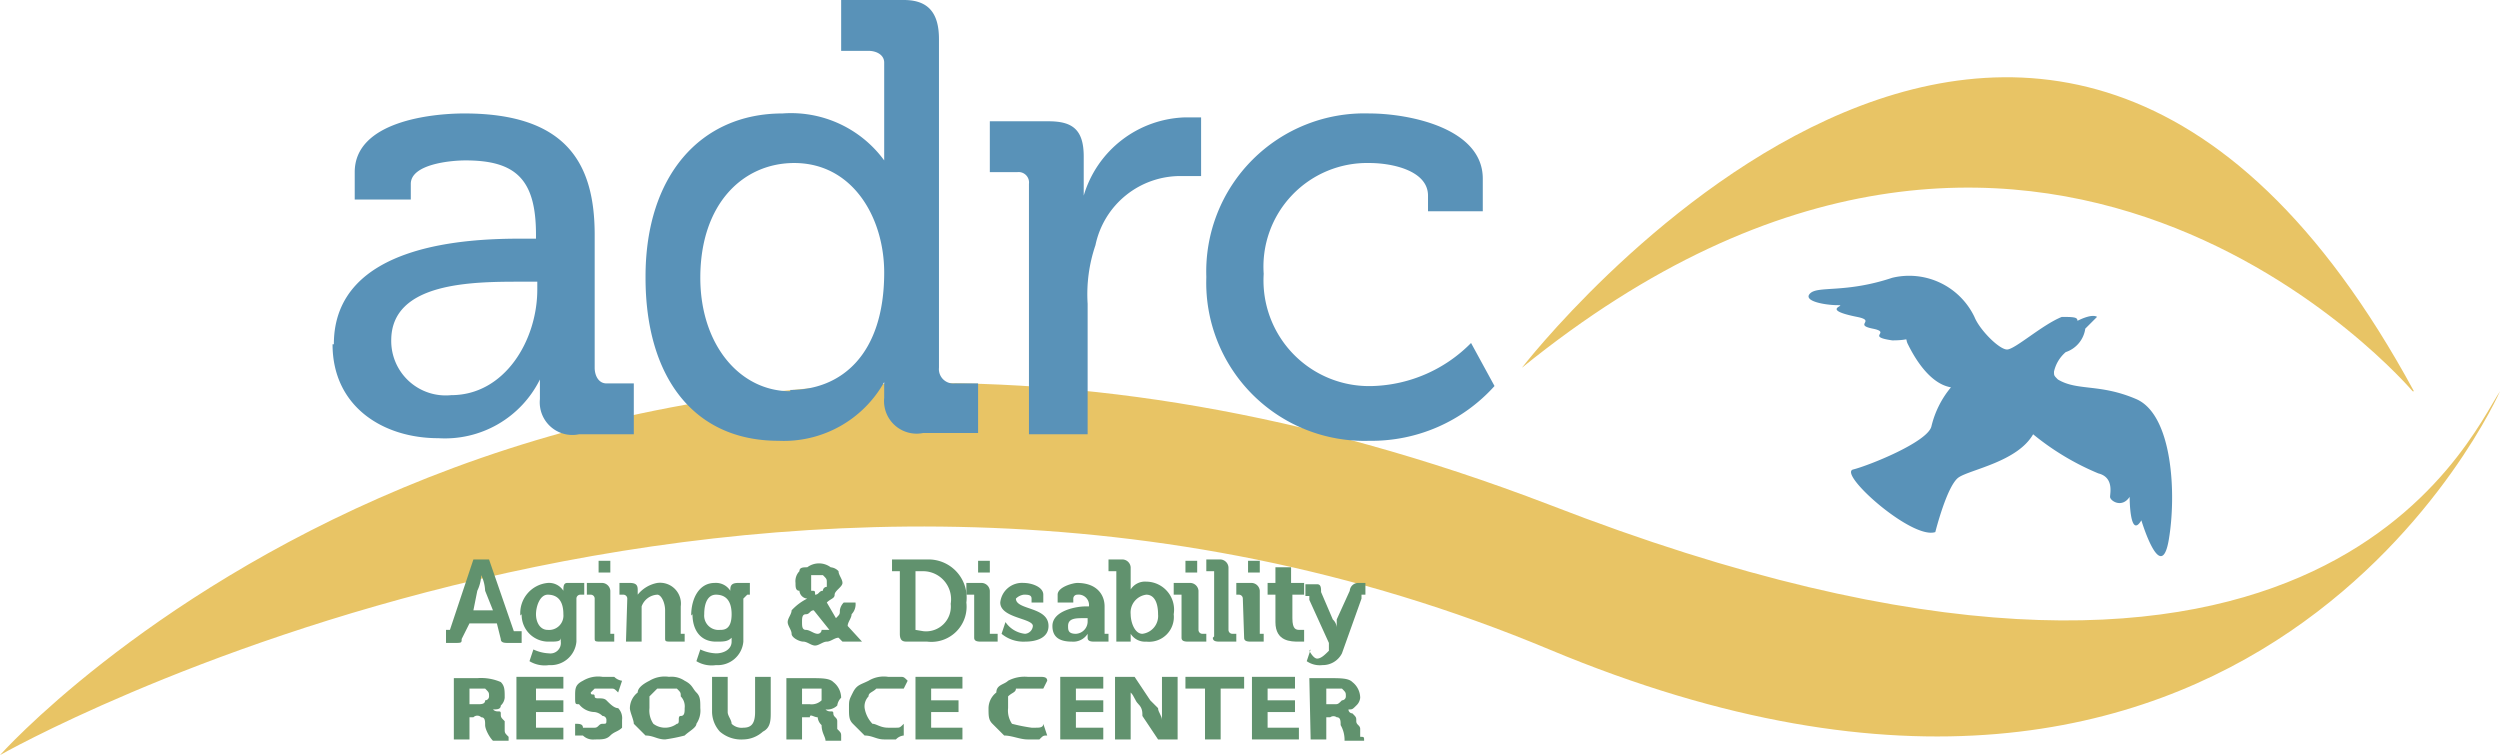 <svg xmlns="http://www.w3.org/2000/svg" viewBox="0 0 76.68 23.16"><title>Asset 1</title><g id="Layer_2" data-name="Layer 2"><g id="Layer_1-2" data-name="Layer 1"><path d="M74,12S62.52-1.56,46.68,11.28c0,0,15.84-20.52,27.36.72" style="fill:#e8c465"/><path d="M47.52,15.48C71,24.6,75.72,13.44,76.68,12c0,0-7.44,17-29.16,7.92C23.4,9.84,0,23.16,0,23.16S17.16,3.84,47.52,15.48" style="fill:#e8c465"/><path d="M12,10.44c0-1.8,2.52-1.8,4-1.8h.48v.24c0,1.56-1,3.24-2.64,3.24A1.67,1.67,0,0,1,12,10.44m-1.8.12c0,1.92,1.56,2.88,3.24,2.88a3.25,3.25,0,0,0,3.12-1.8v.6a1,1,0,0,0,1.2,1.08h1.68V11.76H18.6c-.24,0-.36-.24-.36-.48V7.2c0-2.16-.84-3.72-4-3.72-1,0-3.36.24-3.36,1.8v.84H12.6V5.64c0-.6,1.2-.72,1.68-.72,1.56,0,2.16.6,2.16,2.28v.12H16c-1.56,0-5.76.12-5.76,3.24" style="fill:#5992b8"/><path d="M24.24,12c-1.56,0-2.76-1.44-2.76-3.48C21.48,6.24,22.8,5,24.36,5c1.8,0,2.76,1.68,2.76,3.36,0,2.52-1.32,3.6-2.88,3.6M19.8,8.52c0,3,1.44,5,4.08,5a3.53,3.53,0,0,0,3.24-1.8v.48a1,1,0,0,0,1.2,1.08H30V11.76h-.72a.44.44,0,0,1-.48-.48V1.2c0-.84-.36-1.2-1.08-1.2H25.8V1.56h.84c.24,0,.48.12.48.36v3A3.54,3.54,0,0,0,24,3.48c-2.52,0-4.2,1.92-4.2,5" style="fill:#5992b8"/><path d="M31.56,13.32h1.8v-4a4.66,4.66,0,0,1,.24-1.8A2.66,2.66,0,0,1,36.24,5.4h.6V3.6h-.48A3.35,3.35,0,0,0,33.24,6V4.8c0-.84-.36-1.08-1.08-1.08h-1.8V5.28h.84a.32.32,0,0,1,.36.36Z" style="fill:#5992b8"/><path d="M37,8.52a4.85,4.85,0,0,0,5,5,5.07,5.07,0,0,0,3.84-1.68l-.72-1.32a4.42,4.42,0,0,1-3,1.32A3.24,3.24,0,0,1,38.76,8.4,3.18,3.18,0,0,1,42,5c.72,0,1.8.24,1.8,1v.48h1.68v-1c0-1.56-2.28-2-3.48-2a4.85,4.85,0,0,0-5,5" style="fill:#5992b8"/><path d="M63.24,9.72c-.6.24-1.44,1-1.68,1s-.84-.6-1-1a2.22,2.22,0,0,0-2.52-1.2c-1.44.48-2.28.24-2.52.48s.48.36.84.36-.6.12.6.36c.6.12-.12.24.48.36s-.24.24.6.36c.6,0,.36-.12.48.12s.6,1.2,1.32,1.32a2.92,2.92,0,0,0-.6,1.2c-.12.48-1.92,1.2-2.4,1.32s1.8,2.16,2.52,1.92c0,0,.36-1.44.72-1.68s1.8-.48,2.28-1.32a8,8,0,0,0,2,1.2c.48.12.36.6.36.72s.36.36.6,0c0,0,0,1.32.36.72,0,0,.6,2,.84.6s.12-3.84-1-4.32-1.8-.24-2.4-.6c-.12-.12-.12-.12-.12-.24a1.1,1.1,0,0,1,.36-.6.89.89,0,0,0,.6-.72l.36-.36s-.12-.12-.6.12c0-.12-.12-.12-.6-.12" style="fill:#5992b8"/><path d="M14.52,18.72l.12-.6a1.2,1.2,0,0,0,.12-.48,1.24,1.24,0,0,1,.12.48l.24.6Zm-.84,1h.24c.24,0,.24,0,.24-.12l.24-.48h.84l.12.48c0,.12.12.12.24.12H16v-.36h-.24L15,17.16h-.48l-.72,2.16h-.12Z" style="fill:#61926e"/><path d="M16.8,19.32c-.24,0-.36-.24-.36-.48s.12-.6.36-.6.48.12.48.6a.44.44,0,0,1-.48.48M16,18.84a.82.82,0,0,0,.84.84c.24,0,.36,0,.36-.12v.12a.32.32,0,0,1-.36.36,1.24,1.24,0,0,1-.48-.12l-.12.36a.9.9,0,0,0,.6.12.79.79,0,0,0,.84-.72V18.36a.12.12,0,0,1,.12-.12h.12v-.36H17.4c-.12,0-.12.12-.12.24a.52.52,0,0,0-.48-.24.93.93,0,0,0-.84,1" style="fill:#61926e"/><path d="M18.24,19.56c0,.12,0,.12.24.12h.36v-.24h-.12V18.12a.26.26,0,0,0-.24-.24H18v.36h.12a.12.12,0,0,1,.12.12Zm.12-2h.36v-.36h-.36Z" style="fill:#61926e"/><path d="M19.2,19.68h.48V18.6a.54.54,0,0,1,.48-.36c.12,0,.24.24.24.48v.84c0,.12,0,.12.24.12H21v-.24h-.12V18.6a.64.64,0,0,0-.72-.72,1,1,0,0,0-.6.36v-.12c0-.12,0-.24-.24-.24H19v.36h.12a.12.12,0,0,1,.12.12Z" style="fill:#61926e"/><path d="M22.08,19.32a.44.44,0,0,1-.48-.48c0-.36.12-.6.36-.6s.48.12.48.6-.24.48-.36.48m-.84-.48c0,.48.24.84.72.84.24,0,.36,0,.48-.12v.12c0,.24-.24.36-.48.36a1.24,1.24,0,0,1-.48-.12l-.12.36a.9.9,0,0,0,.6.12.79.79,0,0,0,.84-.72V18.36l.12-.12H23v-.36h-.36c-.24,0-.24.12-.24.24a.52.52,0,0,0-.48-.24c-.48,0-.72.48-.72,1" style="fill:#61926e"/><path d="M25.44,19.32H25.2a.12.12,0,0,1-.12.12c-.12,0-.24-.12-.36-.12s-.12-.12-.12-.24,0-.24.12-.24.12-.12.24-.12ZM25,18.24c0-.12,0-.12-.12-.12v-.48h.36c.12.12.12.12.12.24V18a.12.12,0,0,0-.12.12c-.12,0-.12.12-.24.12m.36.24c.12-.12.24-.12.24-.24s.24-.24.24-.36-.12-.24-.12-.36a.37.37,0,0,0-.24-.12.6.6,0,0,0-.72,0c-.12,0-.24,0-.24.12a.44.44,0,0,0-.12.36c0,.12,0,.24.12.24a.26.26,0,0,0,.24.24,1.66,1.66,0,0,0-.48.36c0,.12-.12.24-.12.36s.12.24.12.36.24.24.36.24.24.12.36.12.24-.12.36-.12.24-.12.36-.12l.12.12h.6L26,19.2c0-.12.12-.24.12-.36a.44.44,0,0,0,.12-.36h-.36a.42.42,0,0,0-.12.24c0,.12,0,.12-.12.24Z" style="fill:#61926e"/><path d="M28.08,19.32v-1.8h.24a.86.86,0,0,1,.84,1,.76.76,0,0,1-.84.84Zm-.48.12c0,.24.12.24.24.24h.6a1.08,1.08,0,0,0,1.2-1.2,1.17,1.17,0,0,0-1.2-1.32H27.36v.36h.24Z" style="fill:#61926e"/><path d="M29.88,19.56c0,.12.12.12.24.12h.48v-.24h-.24V18.12a.26.26,0,0,0-.24-.24h-.48v.36h.24v1.32Zm.12-2h.36v-.36H30Z" style="fill:#61926e"/><path d="M30.72,19.44a1.05,1.05,0,0,0,.72.24c.36,0,.72-.12.72-.48,0-.6-1-.48-1-.84a.42.42,0,0,1,.24-.12c.12,0,.24,0,.24.12v.12H32v-.24c0-.24-.36-.36-.6-.36a.67.67,0,0,0-.72.6c0,.48,1,.48,1,.72a.26.26,0,0,1-.24.24.83.83,0,0,1-.6-.36Z" style="fill:#61926e"/><path d="M32.76,19.2c0-.24.24-.24.48-.24h.12v.12a.38.38,0,0,1-.36.36c-.24,0-.24-.12-.24-.24m-.48,0c0,.36.24.48.6.48a.52.52,0,0,0,.48-.24v.12c0,.12.12.12.24.12H34v-.24h-.12V18.6c0-.36-.24-.72-.84-.72-.12,0-.6.12-.6.36v.24h.48v-.12a.12.12,0,0,1,.12-.12.32.32,0,0,1,.36.36h-.12c-.24,0-1,.12-1,.6" style="fill:#61926e"/><path d="M34.68,18.84a.55.55,0,0,1,.48-.6c.24,0,.36.24.36.6a.55.55,0,0,1-.48.6c-.24,0-.36-.36-.36-.6m-.48.84h.48v-.24a.52.52,0,0,0,.48.24.76.76,0,0,0,.84-.84.86.86,0,0,0-.84-1,.52.52,0,0,0-.48.24V17.4a.26.26,0,0,0-.24-.24H34v.36h.24v2.16Z" style="fill:#61926e"/><path d="M36.24,19.56c0,.12.12.12.24.12H37v-.24h-.12a.12.12,0,0,1-.12-.12v-1.2a.26.26,0,0,0-.24-.24H36v.36h.24v1.32Zm.12-2h.36v-.36h-.36Z" style="fill:#61926e"/><path d="M37.2,19.56c0,.12.12.12.24.12h.48v-.24H37.8a.12.12,0,0,1-.12-.12V17.4a.26.26,0,0,0-.24-.24H37v.36h.24v2Z" style="fill:#61926e"/><path d="M38.16,19.56c0,.12.12.12.24.12h.36v-.24h-.12V18.12a.26.26,0,0,0-.24-.24h-.48v.36H38a.12.12,0,0,1,.12.12Zm.12-2h.36v-.36h-.36Z" style="fill:#61926e"/><path d="M39.12,19.08c0,.6.48.6.72.6H40v-.36h-.12c-.12,0-.24,0-.24-.36v-.72H40v-.36H39.6V17.4h-.48v.48h-.24v.36h.24Z" style="fill:#61926e"/><path d="M40.2,19.92l-.12.36a.7.7,0,0,0,.48.12.66.66,0,0,0,.6-.36l.6-1.68v-.12h.12v-.36h-.24a.26.26,0,0,0-.24.24L41,19v.24a.37.37,0,0,0-.12-.24l-.36-.84c0-.12,0-.24-.12-.24h-.36v.36h.12v.12l.6,1.32v.24c-.12.12-.24.24-.36.24s-.24-.24-.24-.24" style="fill:#61926e"/><path d="M13.92,22.68h.48V22h.12a.17.17,0,0,1,.24,0c.12,0,.12.12.12.24s.12.36.24.48h.48v-.12c-.12-.12-.12-.12-.12-.24v-.24c-.12-.12-.12-.12-.12-.24s-.12,0-.24-.12c.12,0,.24,0,.24-.12a.37.37,0,0,0,.12-.24c0-.24,0-.36-.12-.48a1.52,1.52,0,0,0-.72-.12h-.72Zm.48-1.56h.48c.12.12.12.12.12.24a.12.12,0,0,1-.12.12c0,.12-.12.12-.24.12H14.4Z" style="fill:#61926e"/><polygon points="17.28 21.48 16.44 21.48 16.44 21.12 17.28 21.12 17.28 20.76 15.84 20.76 15.84 22.68 17.28 22.68 17.28 22.32 16.44 22.32 16.44 21.84 17.28 21.84 17.28 21.48" style="fill:#61926e"/><path d="M17.64,22.56h.24a.44.44,0,0,0,.36.12c.24,0,.36,0,.48-.12s.24-.12.36-.24v-.24a.44.44,0,0,0-.12-.36c-.12,0-.24-.12-.36-.24s-.36,0-.36-.12-.12,0-.12-.12l.12-.12h.48c.12,0,.12,0,.24.12l.12-.36a.42.42,0,0,1-.24-.12h-.36a.9.9,0,0,0-.6.12c-.24.12-.24.24-.24.48s0,.24.12.24a.62.62,0,0,0,.48.24.42.42,0,0,1,.24.12.12.12,0,0,1,.12.12c0,.12,0,.12-.12.12s-.12.12-.24.12h-.36c0-.12-.12-.12-.24-.12Z" style="fill:#61926e"/><path d="M20.52,20.76a.9.9,0,0,0-.6.12q-.36.18-.36.36a.62.62,0,0,0-.24.48c0,.12.12.36.12.48l.36.36c.24,0,.36.12.6.12a5.2,5.2,0,0,0,.6-.12c.12-.12.36-.24.36-.36a.72.72,0,0,0,.12-.48c0-.24,0-.36-.12-.48s-.12-.24-.36-.36a.72.72,0,0,0-.48-.12m-.12.36h.36c.12.12.12.12.12.24a.44.44,0,0,1,.12.36c0,.12,0,.24-.12.24s0,.24-.12.24a.6.6,0,0,1-.72,0,.72.72,0,0,1-.12-.48v-.36l.24-.24Z" style="fill:#61926e"/><path d="M21.84,20.76v1.08a.92.92,0,0,0,.24.6,1,1,0,0,0,.72.24.92.92,0,0,0,.6-.24c.24-.12.24-.36.24-.6V20.76h-.48v1.08c0,.36-.12.48-.36.48a.44.44,0,0,1-.36-.12c0-.12-.12-.24-.12-.36V20.76Z" style="fill:#61926e"/><path d="M24.12,22.68h.48V22h.24c0-.12.12,0,.24,0a.37.37,0,0,0,.12.24c0,.24.12.36.12.48h.48v-.12c0-.12,0-.12-.12-.24v-.24c0-.12-.12-.12-.12-.24s-.12,0-.24-.12a.44.44,0,0,0,.36-.12.42.42,0,0,1,.12-.24.62.62,0,0,0-.24-.48c-.12-.12-.36-.12-.72-.12h-.72Zm.48-1.56h.6v.36a.44.44,0,0,1-.36.12H24.6Z" style="fill:#61926e"/><path d="M27.72,22.2c-.12.12-.12.12-.24.12h-.24c-.24,0-.36-.12-.48-.12a.91.91,0,0,1-.24-.48.44.44,0,0,1,.12-.36c0-.12.12-.12.24-.24h.84l.12-.24c-.12-.12-.12-.12-.24-.12h-.36a.9.9,0,0,0-.6.12c-.24.12-.36.12-.48.36s-.12.24-.12.48,0,.36.12.48l.36.36c.24,0,.36.12.6.12h.36a.37.37,0,0,1,.24-.12Z" style="fill:#61926e"/><polygon points="29.4 21.48 28.56 21.48 28.56 21.12 29.52 21.12 29.52 20.76 28.08 20.76 28.08 22.68 29.52 22.68 29.52 22.32 28.56 22.32 28.56 21.84 29.4 21.84 29.4 21.48" style="fill:#61926e"/><path d="M32,22.2c0,.12-.12.12-.24.12h-.12a5.2,5.2,0,0,1-.6-.12.72.72,0,0,1-.12-.48v-.36c.12-.12.24-.12.24-.24H32l.12-.24c0-.12-.12-.12-.24-.12h-.36a1.08,1.08,0,0,0-.6.12c-.12.12-.36.12-.36.36a.62.62,0,0,0-.24.48c0,.24,0,.36.12.48l.36.36c.24,0,.48.12.72.12h.36c.12-.12.12-.12.24-.12Z" style="fill:#61926e"/><polygon points="33.84 21.48 33 21.48 33 21.12 33.84 21.12 33.84 20.76 32.52 20.76 32.52 22.68 33.84 22.68 33.84 22.32 33 22.32 33 21.84 33.84 21.84 33.84 21.48" style="fill:#61926e"/><path d="M34.68,22.68V21.24c.12.12.12.24.24.36s.12.24.12.36l.48.72h.6V20.76h-.48v1.32c0-.12-.12-.24-.12-.36l-.24-.24-.48-.72h-.6v1.92Z" style="fill:#61926e"/><polygon points="36.96 22.68 37.44 22.68 37.44 21.12 38.16 21.12 38.16 20.76 36.36 20.76 36.36 21.12 36.96 21.12 36.96 22.68" style="fill:#61926e"/><polygon points="39.72 21.48 38.88 21.48 38.88 21.12 39.72 21.12 39.72 20.76 38.4 20.76 38.4 22.68 39.84 22.68 39.84 22.32 38.88 22.32 38.88 21.84 39.72 21.84 39.72 21.48" style="fill:#61926e"/><path d="M40.2,22.68h.48V22h.12A.17.17,0,0,1,41,22c.12,0,.12.12.12.24a.91.91,0,0,1,.12.48h.6c0-.12,0-.12-.12-.12v-.24c0-.12-.12-.12-.12-.24s0-.12-.12-.24a.12.12,0,0,1-.12-.12c.12,0,.12,0,.24-.12a.37.37,0,0,0,.12-.24.62.62,0,0,0-.24-.48c-.12-.12-.36-.12-.72-.12h-.6Zm.48-1.56h.48c.12.12.12.12.12.24a.12.12,0,0,1-.12.12c-.12.12-.12.12-.24.12h-.24Z" style="fill:#61926e"/></g></g></svg>